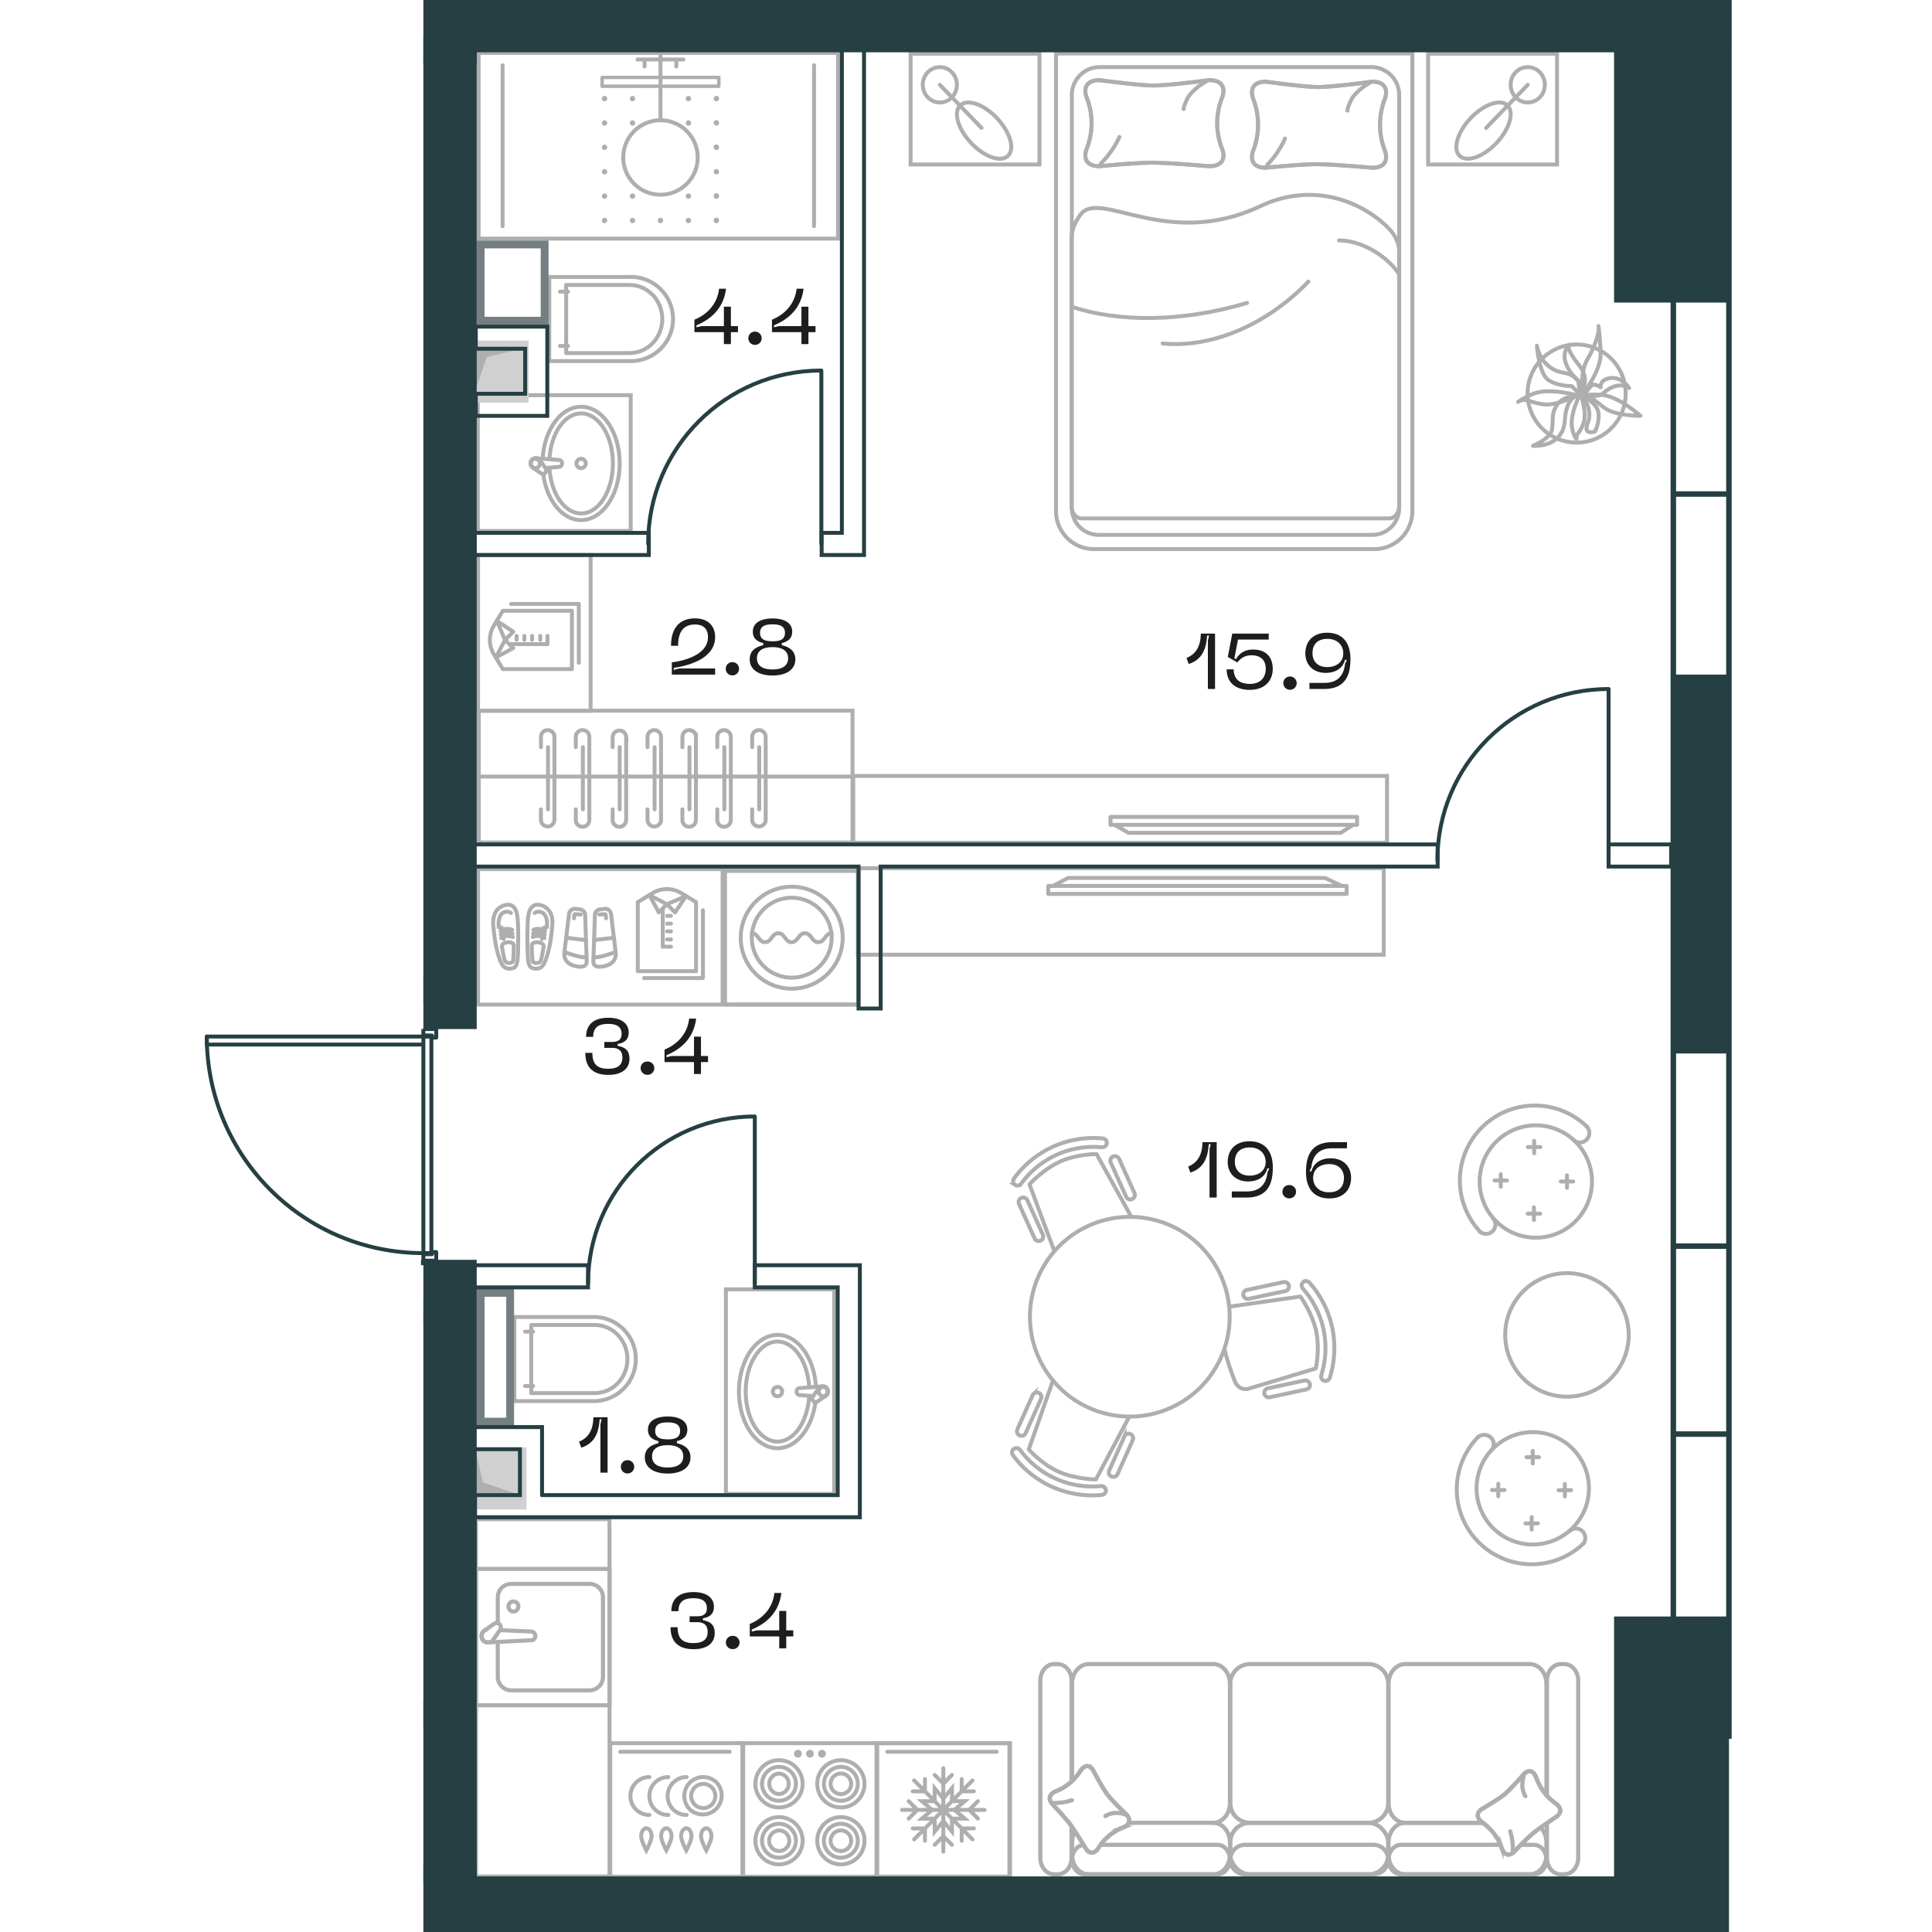 <svg version="1.1" xmlns="http://www.w3.org/2000/svg" xmlns:xlink="http://www.w3.org/1999/xlink" viewBox="274.516 136.971 100.731 123.068" width="200" height="200"><path fill="none" d="M290.316 202.521v-65.55h84.931v110.76h-1.77v12.308h-83.16v-42.473h-14.713l-1.088-15.563 15.8.518z"></path><path fill="none" d="M293.714 202.521v-62.303h72.449v16.028h3.774v83.695h-3.774v16.619h-72.38l-.07-54.039z"></path><clipPath id="a"><path fill="none" d="M290.316 202.521v-65.55h84.931v110.76h-1.77v12.308h-83.16v-42.473h-14.713l-1.088-15.563 15.8.518z"></path></clipPath><g clip-path="url(#a)"><path d="M335.243 253.084h5.388c.588 0 1.064.562 1.064 1.256v.77c0 .694-.476 1.257-1.064 1.257h-7.93c-.587 0-1.063-.563-1.063-1.256v-.771c0-.26.067-.502.18-.702m-.212-.235v1.917c0 .578-.397 1.046-.887 1.046h-.217c-.491 0-.887-.468-.887-1.046v-11.301c0-.578.396-1.046.887-1.046h.217c.49 0 .887.468.887 1.046v6.405m30.281.898v-7.303c0-.578.397-1.047.887-1.047h.217c.491 0 .887.47.887 1.047v11.301c0 .578-.396 1.046-.887 1.046h-.217c-.49 0-.887-.468-.887-1.046v-2.193" fill="none" stroke="#afaeae" stroke-linecap="round" stroke-linejoin="round" stroke-width=".265"></path><path d="M333.457 254.485h7.44c.441 0 .797.421.797.941 0 .519-.356.94-.797.94h-8.463c-.44 0-.797-.421-.797-.94 0-.489.316-.892.72-.937m-.72-4.066v-6.195c0-.694.477-1.256 1.064-1.256h7.93c.587 0 1.064.562 1.064 1.256v7.6c0 .693-.477 1.255-1.065 1.255" fill="none" stroke="#afaeae" stroke-linecap="round" stroke-linejoin="round" stroke-width=".265"></path><rect x="341.717" y="253.083" width="10.059" height="3.283" rx="1.256" ry="1.256" fill="none" stroke="#afaeae" stroke-linecap="round" stroke-linejoin="round" stroke-width=".265"></rect><path d="M351.776 255.426h0a.94.94 0 0 1-.941.94h-8.176a.94.94 0 1 1 0-1.881h8.176c.519 0 .94.42.94.94Zm-8.803-12.453h7.547c.693 0 1.256.563 1.256 1.256v7.598c0 .693-.563 1.256-1.256 1.256h-7.548a1.256 1.256 0 0 1-1.255-1.255v-7.599c0-.693.563-1.256 1.256-1.256Zm18.527 10.429c.218.23.355.565.355.937v.771c0 .694-.476 1.256-1.064 1.256h-7.93c-.587 0-1.063-.562-1.063-1.256v-.771c0-.693.476-1.255 1.064-1.255h4.94" fill="none" stroke="#afaeae" stroke-linecap="round" stroke-linejoin="round" stroke-width=".265"></path><path d="M360.228 254.485h.83c.44 0 .798.421.798.941 0 .519-.357.94-.797.94h-8.464c-.44 0-.797-.421-.797-.94 0-.52.357-.941.797-.941h6.328m-1.121-1.401h-4.94c-.587 0-1.064-.562-1.064-1.256v-7.6c0-.693.477-1.255 1.064-1.255h7.93c.587 0 1.064.562 1.064 1.256v7.094" fill="none" stroke="#afaeae" stroke-linecap="round" stroke-linejoin="round" stroke-width=".265"></path><path d="M332.949 249.684c.01.012.583 1.103.896 1.539.313.432 1.293 1.368 1.305 1.385.257.34.103.639-.297.789a3.208 3.208 0 0 0-1.51 1.255c-.231.375-.542.464-.798.122-.007-.008-.656-1.082-.994-1.551-.338-.466-1.2-1.363-1.207-1.373-.257-.341-.104-.64.296-.79a3.205 3.205 0 0 0 1.51-1.254c.23-.374.542-.464.799-.122Z" fill="none" stroke="#afaeae" stroke-miterlimit="10" stroke-width=".265"></path><path d="M332.949 249.684c.01.012.583 1.103.896 1.539.313.432 1.293 1.368 1.305 1.385.257.34.103.639-.297.789a3.208 3.208 0 0 0-1.51 1.255c-.231.375-.542.464-.798.122-.007-.008-.656-1.082-.994-1.551-.338-.466-1.2-1.363-1.207-1.373-.257-.341-.104-.64.296-.79a3.205 3.205 0 0 0 1.51-1.254c.23-.374.542-.464.799-.122Z" fill="none" stroke="#afaeae" stroke-linecap="round" stroke-linejoin="round" stroke-width=".265"></path><path d="M335.039 252.56a1.782 1.782 0 0 0-.762-.1c-.091.01-.455.124-.516.195m-3.311-.835c.398.007.797-.052 1.178-.175" fill="none" stroke="#afaeae" stroke-linecap="round" stroke-linejoin="round" stroke-width=".265"></path><path d="M357.686 252.241c.012-.01 1.049-.612 1.465-.942.411-.329 1.302-1.359 1.318-1.37.324-.27.608-.109.75.311.233.645.651 1.2 1.195 1.586.356.243.441.57.116.84-.008.007-1.03.688-1.476 1.044-.444.355-1.297 1.261-1.307 1.27-.325.27-.608.107-.75-.313a3.335 3.335 0 0 0-1.195-1.587c-.356-.242-.44-.569-.116-.839Z" fill="none" stroke="#afaeae" stroke-miterlimit="10" stroke-width=".265"></path><path d="M357.686 252.241c.012-.01 1.049-.612 1.465-.942.411-.329 1.302-1.359 1.318-1.37.324-.27.608-.109.75.311.233.645.651 1.2 1.195 1.586.356.243.441.57.116.84-.008.007-1.03.688-1.476 1.044-.444.355-1.297 1.261-1.307 1.27-.325.27-.608.107-.75-.313a3.335 3.335 0 0 0-1.195-1.587c-.356-.242-.44-.569-.116-.839Z" fill="none" stroke="#afaeae" stroke-linecap="round" stroke-linejoin="round" stroke-width=".265"></path><path d="M360.422 250.045c-.083.256-.115.53-.094.8.008.095.118.478.186.543m-.796 3.479a4.135 4.135 0 0 0-.166-1.237" fill="none" stroke="#afaeae" stroke-linecap="round" stroke-linejoin="round" stroke-width=".265"></path><path fill="none" stroke="#afaeae" stroke-miterlimit="10" stroke-width=".25" d="M317.993 192.278h33.5v5.507h-33.5z"></path><path fill="none" stroke="#afaeae" stroke-linecap="round" stroke-linejoin="round" stroke-width=".25" d="M330.122 193.404h19.006v.508h-19.006zm.308-.001h18.393l-1.078-.508h-16.359l-.957.508z"></path><path fill="none" stroke="#afaeae" stroke-miterlimit="10" stroke-width=".25" d="M293.847 182.24h23.806v8.396h-23.806zm23.806 4.198h-23.806"></path><path fill="none" stroke="#afaeae" stroke-miterlimit="10" stroke-width=".25" d="M293.8 172.327h7.169v9.924h-7.17z"></path><path d="M299.779 175.878v3.714h-4.4l-.576-.953a1.752 1.752 0 0 1 0-1.808l.576-.953h4.4Z" fill="none" stroke="#afaeae" stroke-linecap="round" stroke-linejoin="round" stroke-width=".25"></path><path fill="none" stroke="#afaeae" stroke-linecap="round" stroke-linejoin="round" stroke-width=".25" d="m294.932 178.852.583-1.117.523.52-1.106.597zm.062-2.335.52 1.218.525-.52-1.045-.698zm3.227.96v.524h-2.438m.473-.278v-.246m.494.246v-.246m.494.246v-.246m.516.246v-.246m2.457 1.711v-3.748h-4.312m11.782 23.394h-3.714v-4.4l.953-.576a1.752 1.752 0 0 1 1.808 0l.953.576v4.4Z"></path><path fill="none" stroke="#afaeae" stroke-linecap="round" stroke-linejoin="round" stroke-width=".25" d="m304.713 193.986 1.117.583-.519.524-.598-1.107zm2.335.062-1.218.522.52.524.698-1.046z"></path><path fill="none" stroke="#afaeae" stroke-linecap="round" stroke-linejoin="round" stroke-width=".25" d="M306.088 197.275h-.524v-2.438m.278.474h.246m-.246.494h.246m-.246.493h.246m-.246.516h.246m-1.712 2.458h3.748v-4.312"></path><path d="M297.804 188.526v.681a.431.431 0 0 0 .861 0v-5.297a.43.43 0 0 0-.86 0v.655m.449 0v3.96m1.772.001v.681c0 .237.194.431.43.431s.432-.194.432-.431v-5.297a.431.431 0 0 0-.862 0v.655m.45 0v3.96m1.897.001v.681c0 .237.193.431.43.431s.43-.194.43-.431v-5.297a.431.431 0 0 0-.86 0v.655m.449 0v3.96m1.772.001v.681a.431.431 0 0 0 .861 0v-5.297a.43.43 0 0 0-.86 0v.655m.449 0v3.96m1.772.001v.681c0 .237.194.431.43.431s.432-.194.432-.431v-5.297a.431.431 0 0 0-.862 0v.655m.45 0v3.96m1.772.001v.681c0 .237.194.431.432.431.236 0 .43-.194.43-.431v-5.297a.431.431 0 0 0-.862 0v.655m.45 0v3.96m1.772.001v.681a.431.431 0 0 0 .861 0v-5.297a.43.43 0 0 0-.86 0v.655m.449 0v3.96" fill="none" stroke="#afaeae" stroke-linecap="round" stroke-miterlimit="10" stroke-width=".25"></path><path d="m300.298 194.899-.29-.035a.369.369 0 0 0-.412.322l-.294 2.428c-.088.724.565.891.906.932.342.041.521-.084.512-.353l-.098-2.94a.368.368 0 0 0-.324-.354Z" fill="none" stroke="#afaeae" stroke-linecap="round" stroke-linejoin="round" stroke-width=".25"></path><path d="m300.345 195.224-.322-.023c-.123-.016-.092.106-.112.267m-.609 2.146s1.143.43 1.41.317m-.037-1.074-1.263-.153m2.155-1.805.29-.035a.369.369 0 0 1 .412.322l.294 2.428c.088.724-.565.891-.906.932-.342.041-.521-.084-.512-.353l.098-2.94a.368.368 0 0 1 .324-.354Z" fill="none" stroke="#afaeae" stroke-linecap="round" stroke-linejoin="round" stroke-width=".25"></path><path d="m301.52 195.224.322-.023c.123-.016.092.106.112.267m.609 2.146s-1.143.43-1.41.317m.037-1.074 1.263-.153m-5.011 1.968c-.294-.024-.396-.106-.457-.573-.037-.284-.065-1.463-.025-2.338.039-.832.205-.979.382-1.1.265-.18 1.289.008 1.192 1.225-.11 1.364-.337 2.008-.45 2.297-.15.382-.348.513-.642.49Z" fill="none" stroke="#afaeae" stroke-linecap="round" stroke-linejoin="round" stroke-width=".25"></path><path d="M297.406 195.128c.224-.173.88-.153.78.908l-.073-.007c-.146-.011-.173.128-.182.236l-.053.519m-.615 1.383c.021.187.463.215.538-.013.06-.178.18-.878.18-.878.036-.333-.76-.4-.76-.075 0 .299.022.779.042.966Z" fill="none" stroke="#afaeae" stroke-linecap="round" stroke-linejoin="round" stroke-width=".25"></path><path d="M298.036 196.72c-.1-.127-.472-.18-.752-.062m.77-.163c-.1-.127-.55-.186-.752-.062m.771-.163c-.1-.128-.55-.187-.752-.063m-1.462 2.465c.294-.024.395-.106.456-.573.038-.284.066-1.463.025-2.338-.038-.832-.204-.979-.381-1.1-.265-.18-1.29.008-1.192 1.225.11 1.364.337 2.008.449 2.297.15.382.349.513.643.49Z" fill="none" stroke="#afaeae" stroke-linecap="round" stroke-linejoin="round" stroke-width=".25"></path><path d="M295.895 195.128c-.225-.173-.881-.153-.781.908l.074-.007c.145-.011.172.128.18.236l.055.519m.614 1.383c-.022.187-.462.215-.538-.013-.06-.178-.18-.878-.18-.878-.036-.333.761-.4.76-.075 0 .299-.021.779-.042.966Z" fill="none" stroke="#afaeae" stroke-linecap="round" stroke-linejoin="round" stroke-width=".25"></path><path d="M295.265 196.72c.1-.127.472-.18.751-.062m-.769-.163c.099-.127.55-.186.75-.062m-.769-.163c.1-.128.55-.187.75-.063" fill="none" stroke="#afaeae" stroke-linecap="round" stroke-linejoin="round" stroke-width=".25"></path><path fill="none" stroke="#afaeae" stroke-linecap="round" stroke-linejoin="round" stroke-width=".25" d="M293.8 192.335h15.578v8.629h-15.579zm70.63 16.4a4.773 4.773 0 0 0-6.775 6.722"></path><path d="M363.562 209.564c.326.337.767.177.938-.11a.608.608 0 0 0-.07-.72m-6.775 6.723a.599.599 0 0 0 .784-.899" fill="none" stroke="#afaeae" stroke-linecap="round" stroke-linejoin="round" stroke-width=".25"></path><path d="M363.744 209.738a3.578 3.578 0 1 0-5.13 4.99 3.578 3.578 0 0 0 5.13-4.99Zm-4.799 2.029v.796m-.398-.398h.796m3.821-.329v.796m-.398-.399h.796m-2.489-2.593v.796m-.399-.398h.796m-.41 3.843v.796m-.398-.397h.796m-3.973 14.245a4.773 4.773 0 0 0 6.722 6.775" fill="none" stroke="#afaeae" stroke-linecap="round" stroke-linejoin="round" stroke-width=".25"></path><path d="M358.313 229.394c.337-.326.177-.766-.11-.938a.604.604 0 0 0-.718.07m6.722 6.774a.598.598 0 0 0-.9-.784" fill="none" stroke="#afaeae" stroke-linecap="round" stroke-linejoin="round" stroke-width=".25"></path><path d="M358.488 229.211a3.579 3.579 0 1 0 4.992 5.13 3.579 3.579 0 0 0-4.992-5.13Zm2.028 4.799h.796m-.397.398v-.795m-.331-3.821h.796m-.397.398v-.796m-2.593 2.489h.795m-.398.397v-.794m3.844.41h.795m-.397.398v-.796" fill="none" stroke="#afaeae" stroke-linecap="round" stroke-linejoin="round" stroke-width=".25"></path><path fill="none" stroke="#afaeae" stroke-miterlimit="10" stroke-width=".25" d="M317.7 186.397h34v4.257h-34z"></path><path fill="none" stroke="#afaeae" stroke-linecap="round" stroke-linejoin="round" stroke-width=".25" d="M334.086 189.006h15.708v.508h-15.708zm15.454.508h-15.2l.89.508h13.52l.79-.508z"></path><path d="M330.616 169.534v-29.157h22.698v29.157a2.413 2.413 0 0 1-2.413 2.413h-17.872a2.413 2.413 0 0 1-2.413-2.413Z" fill="none" stroke="#afaeae" stroke-miterlimit="10" stroke-width=".25"></path><path d="M331.623 169.33v-26.306c0-.983.797-1.78 1.779-1.78h17.293c.983 0 1.78.797 1.78 1.78v26.306c0 .945-.767 1.712-1.713 1.712h-17.427a1.713 1.713 0 0 1-1.712-1.712Z" fill="none" stroke="#afaeae" stroke-miterlimit="10" stroke-width=".25"></path><path d="M333.384 142.077c.031 0 2.336.32 3.361.34 1.02.016 3.595-.342 3.635-.34.816 0 1.066.49.798 1.153a4.428 4.428 0 0 0 0 3.177c.27.664.018 1.153-.798 1.152-.02.001-2.393-.206-3.498-.225-1.1-.017-3.473.226-3.498.225-.815 0-1.065-.488-.798-1.152a4.428 4.428 0 0 0 0-3.177c-.267-.664-.018-1.154.798-1.153Z" fill="none" stroke="#afaeae" stroke-miterlimit="10" stroke-width=".25"></path><path d="M333.384 142.077c.031 0 2.336.32 3.361.34 1.02.016 3.595-.342 3.635-.34.816 0 1.066.49.798 1.153a4.428 4.428 0 0 0 0 3.177c.27.664.018 1.153-.798 1.152-.02.001-2.393-.206-3.498-.225-1.1-.017-3.473.226-3.498.225-.815 0-1.065-.488-.798-1.152a4.428 4.428 0 0 0 0-3.177c-.267-.664-.018-1.154.798-1.153Z" fill="none" stroke="#afaeae" stroke-linecap="round" stroke-linejoin="round" stroke-width=".25"></path><path d="M340.172 142.174a3.453 3.453 0 0 0-1.076.89c-.099.125-.375.71-.346.858m-5.279 3.47a6.087 6.087 0 0 0 1.184-1.694" fill="none" stroke="#afaeae" stroke-linecap="round" stroke-linejoin="round" stroke-width=".25"></path><path fill="none" stroke="#afaeae" stroke-miterlimit="10" stroke-width=".25" d="M354.32 140.395h8.21v7.054h-8.21z"></path><path d="M360.665 143.5c-.6 0-1.088-.505-1.088-1.128 0-.622.487-1.127 1.088-1.127.601 0 1.088.505 1.088 1.127 0 .623-.487 1.127-1.088 1.127Zm-2.024 2.613c-.849.88-1.892 1.224-2.33.77-.439-.455-.107-1.535.743-2.415.849-.879 1.892-1.223 2.33-.769.439.454.107 1.535-.743 2.414Z" fill="none" stroke="#afaeae" stroke-miterlimit="10" stroke-width=".25"></path><path fill="none" stroke="#afaeae" stroke-linecap="round" stroke-miterlimit="10" stroke-width=".25" d="m359.384 143.7 1.281-1.328m-2.652 2.748 1.281-1.327"></path><path fill="none" stroke="#afaeae" stroke-miterlimit="10" stroke-width=".25" d="M321.352 140.395h8.21v7.054h-8.21z"></path><path d="M323.215 143.5c.601 0 1.088-.505 1.088-1.128 0-.622-.487-1.127-1.088-1.127-.6 0-1.088.505-1.088 1.127 0 .623.487 1.127 1.088 1.127Zm2.025 2.613c.849.88 1.892 1.224 2.33.77.439-.455.107-1.535-.742-2.415-.85-.879-1.893-1.223-2.331-.769-.44.454-.106 1.535.743 2.414Z" fill="none" stroke="#afaeae" stroke-miterlimit="10" stroke-width=".25"></path><path fill="none" stroke="#afaeae" stroke-linecap="round" stroke-miterlimit="10" stroke-width=".25" d="m324.497 143.7-1.281-1.328m2.653 2.748-1.281-1.327"></path><path d="M351.843 169.993c.35 0 .631-.35.631-.78v-16.188c0-.759-.425-1.304-.889-1.726-1.978-1.802-4.99-2.597-7.925-1.207-6.038 2.861-10.314-1.18-11.519.595-.279.411-.535.888-.535 1.453v17.072c0 .431.282.781.631.781h19.606" fill="none" stroke="#afaeae" stroke-miterlimit="10" stroke-width=".25"></path><path d="M352.474 154.44c-.832-1.247-2.468-2.155-3.833-2.155m-11.236 6.565c3.002.296 6.52-1.073 9.287-3.94m-15.069 1.605c2.99.99 7.009.988 11.163-.246" fill="none" stroke="#afaeae" stroke-linecap="round" stroke-miterlimit="10" stroke-width=".25"></path><path d="M343.973 142.174c.03 0 2.27.32 3.265.34.99.015 3.49-.342 3.53-.34.792 0 1.034.49.773 1.152a4.56 4.56 0 0 0 0 3.178c.261.663.02 1.152-.774 1.152-.02 0-2.324-.206-3.397-.225-1.068-.017-3.373.225-3.397.225-.792 0-1.034-.489-.774-1.152a4.572 4.572 0 0 0 0-3.178c-.26-.663-.018-1.153.774-1.152Z" fill="none" stroke="#afaeae" stroke-miterlimit="10" stroke-width=".25"></path><path d="M343.973 142.174c.03 0 2.27.32 3.265.34.99.015 3.49-.342 3.53-.34.792 0 1.034.49.773 1.152a4.56 4.56 0 0 0 0 3.178c.261.663.02 1.152-.774 1.152-.02 0-2.324-.206-3.397-.225-1.068-.017-3.373.225-3.397.225-.792 0-1.034-.489-.774-1.152a4.572 4.572 0 0 0 0-3.178c-.26-.663-.018-1.153.774-1.152Z" fill="none" stroke="#afaeae" stroke-linecap="round" stroke-linejoin="round" stroke-width=".25"></path><path d="M350.565 142.271a3.398 3.398 0 0 0-1.045.89c-.096.125-.364.71-.336.858m-5.126 3.47a6.082 6.082 0 0 0 1.148-1.694" fill="none" stroke="#afaeae" stroke-linecap="round" stroke-linejoin="round" stroke-width=".25"></path><path d="M363.778 158.914a3.125 3.125 0 1 1 0 6.25 3.125 3.125 0 0 1 0-6.25Z" fill="none" stroke="#afaeae" stroke-miterlimit="10" stroke-width=".25"></path><path d="M363.84 162.151s-1.365.696-2.202.574-1.127-.416-1.502-.2c-.375.215.463-.332.955-.496s1.292-.233 2.748.122Zm.176-.113s.445 1.21.206 1.875c-.239.664-.47.7-.444.886.05.362-.207-.116-.286-.54-.08-.425-.025-1.086.524-2.22Z" fill="none" stroke="#afaeae" stroke-linecap="round" stroke-linejoin="round" stroke-width=".25"></path><path d="M364.945 164.459s-.8.292-.448-.57c.35-.861-.392-1.744-.392-1.744s.964.474 1.059 1.107c.094.634-.22 1.207-.22 1.207Zm-.652-2.358s.828.233 1.161-.066c.99-.892 1.668-.347 1.668-.347s-.436-.718-1.17-.635c-.735.083-.64.586-.64.586s-.423-.263-.559-.127a3.24 3.24 0 0 0-.46.59Zm-.305-.066s.772-.79-.076-1.831c-.85-1.042-.611-1.267-.611-1.267s-.44.406-.237 1.087.82 1.206.82 1.206l.104.805Z" fill="none" stroke="#afaeae" stroke-linecap="round" stroke-linejoin="round" stroke-width=".25"></path><path d="M364.036 162.153s.319-1.205-1.122-1.448c-1.442-.244-1.668-1.714-1.668-1.714s.127 1.764.719 2.177c.592.412 1.508.4 1.508.4l.563.585ZM361 165.37s1.931.163 2.03-1.653c.08-1.46.84-1.582.84-1.582s-.997.05-1.367.668c-.37.62-.19.941-.294 1.532-.104.591-1.209 1.035-1.209 1.035Z" fill="none" stroke="#afaeae" stroke-linecap="round" stroke-linejoin="round" stroke-width=".25"></path><path d="M367.849 163.456s-1.532.02-2.229-.46c-.696-.48-.989-.883-1.42-.855-.432.027.724-.082 1.239-.01.514.07 1.262.362 2.41 1.325Z" fill="none" stroke="#afaeae" stroke-linecap="round" stroke-linejoin="round" stroke-width=".25"></path><path d="M364.116 162.144s-.107-1.528.33-2.25c.44-.724.786-1.67.733-2.099-.051-.43.164 1.35.123 1.867-.041.517-.29 1.28-1.186 2.482Z" fill="none" stroke="#afaeae" stroke-linecap="round" stroke-linejoin="round" stroke-width=".25"></path><path d="M327.946 212.03a6.258 6.258 0 0 1 5.633-2.542c.17.015.29.151.269.292l-.006.047c-.022.142-.163.24-.316.224a5.693 5.693 0 0 0-5.123 2.313c-.091.124-.256.166-.377.088a.907.907 0 0 1-.04-.026c-.12-.078-.142-.258-.04-.396Z" fill="none" stroke="#afaeae" stroke-miterlimit="10" stroke-width=".25"></path><path d="m330.5 216.651-1.575-4.239s.87-.962 1.95-1.45c1.08-.487 2.32-.478 2.32-.478l2.195 3.96" fill="none" stroke="#afaeae" stroke-linecap="round" stroke-linejoin="round" stroke-width=".25"></path><path d="M334.246 210.642a.29.29 0 0 1 .384.145l.984 2.18a.29.29 0 0 1-.528.24l-.985-2.182a.289.289 0 0 1 .145-.383Zm-5.841 2.637a.29.29 0 0 1 .383.145l.984 2.18a.29.29 0 1 1-.528.239l-.985-2.181a.29.29 0 0 1 .146-.383Zm5.115 18.918a6.263 6.263 0 0 1-5.642-2.522c-.101-.138-.08-.32.04-.397.013-.01.027-.017.04-.026.12-.078.286-.036.376.087a5.699 5.699 0 0 0 5.132 2.295c.153-.015.294.08.316.223a.65.65 0 0 1 .007.046c.022.142-.098.277-.269.294Z" fill="none" stroke="#afaeae" stroke-miterlimit="10" stroke-width=".25"></path><path d="m335.279 227.218-2.124 3.993s-1.297-.011-2.38-.495c-1.081-.484-1.896-1.417-1.896-1.417l1.502-4.271" fill="none" stroke="#afaeae" stroke-linecap="round" stroke-linejoin="round" stroke-width=".25"></path><path d="M328.298 228.409a.29.29 0 0 1-.146-.383l.976-2.184a.29.29 0 1 1 .53.236l-.977 2.185a.29.29 0 0 1-.383.146Zm5.851 2.615a.289.289 0 0 1-.146-.383l.976-2.184a.29.29 0 0 1 .529.237l-.976 2.184a.29.29 0 0 1-.383.146Zm12.615-12.342a6.258 6.258 0 0 1 1.291 6.043c-.05.164-.209.253-.343.202l-.044-.016c-.134-.051-.199-.21-.152-.356.603-1.91.157-4-1.175-5.497-.1-.115-.107-.286-.006-.387l.033-.033c.102-.101.283-.084.396.044Z" fill="none" stroke="#afaeae" stroke-miterlimit="10" stroke-width=".25"></path><path d="m341.707 220.199 4.477-.641s.756 1.054 1.004 2.213c.248 1.16-.025 2.369-.025 2.369l-4.335 1.306c-.341.072-.69-.133-.824-.49-.215-.565-.512-1.396-.63-1.943" fill="none" stroke="#afaeae" stroke-linecap="round" stroke-linejoin="round" stroke-width=".25"></path><path d="M346.787 225.133a.29.29 0 0 1-.225.344l-2.339.5a.29.29 0 0 1-.121-.567l2.34-.5a.29.29 0 0 1 .345.223Zm-1.339-6.268a.29.29 0 0 1-.223.344l-2.34.5a.29.29 0 0 1-.121-.567l2.34-.5a.29.29 0 0 1 .344.223Zm-7.823-3.947a6.361 6.361 0 1 0-4.497 11.9 6.361 6.361 0 0 0 4.497-11.9Z" fill="none" stroke="#afaeae" stroke-miterlimit="10" stroke-width=".25"></path><path fill="none" stroke="#afaeae" stroke-linecap="round" stroke-linejoin="round" stroke-width=".25" d="M309.527 192.45h8.504v8.505h-8.504z"></path><path d="M317.027 196.703a3.248 3.248 0 1 0-6.496 0 3.248 3.248 0 0 0 6.496 0Z" fill="none" stroke="#afaeae" stroke-linecap="round" stroke-linejoin="round" stroke-width=".25"></path><path d="M313.779 194.157a2.547 2.547 0 0 0-2.544 2.545 2.547 2.547 0 0 0 2.544 2.546 2.548 2.548 0 0 0 2.544-2.546 2.548 2.548 0 0 0-2.544-2.545Z" fill="none" stroke="#afaeae" stroke-linecap="round" stroke-linejoin="round" stroke-width=".25"></path><path d="M311.235 196.42c.423 0 .423.567.845.567s.422-.568.843-.568c.424 0 .424.567.848.567.425 0 .425-.567.85-.567s.425.567.85.567c.426 0 .426-.567.852-.567" fill="none" stroke="#afaeae" stroke-linecap="round" stroke-linejoin="round" stroke-width=".25"></path><path fill="none" stroke="#afaeae" stroke-linecap="round" stroke-linejoin="round" stroke-width=".25" d="M309.508 192.315h8.527v8.649h-8.527z"></path><path d="M367.097 222.004a3.934 3.934 0 1 0-7.868.001 3.934 3.934 0 0 0 7.868 0Z" fill="none" stroke="#afaeae" stroke-miterlimit="10" stroke-width=".25"></path><path fill="none" stroke="#afaeae" stroke-miterlimit="10" stroke-width=".26" d="M293.666 236.91h8.51v8.687h-8.51z"></path><path d="M295.056 240.36v-1.634c0-.476.381-.86.852-.86h4.998c.47 0 .851.384.851.86v5.058a.857.857 0 0 1-.85.862h-4.999a.857.857 0 0 1-.852-.862v-2.19" fill="none" stroke="#afaeae" stroke-linecap="round" stroke-miterlimit="10" stroke-width=".26"></path><path d="m295.187 240.81 2.028.093c.149.01.236.184.236.277-.001.084-.068.267-.236.272l-2.783.142a.414.414 0 0 1 0-.828" fill="none" stroke="#afaeae" stroke-miterlimit="10" stroke-width=".26"></path><path d="m295.187 240.81-.441.647c-.173.174-.445.186-.604.024-.159-.161-.147-.435.024-.61l.637-.45c.121-.108.309-.052.374.014.058.06.135.242.01.375Z" fill="none" stroke="#afaeae" stroke-miterlimit="10" stroke-width=".26"></path><path d="M296.052 238.985c.175 0 .315.143.315.319 0 .176-.14.319-.315.319a.317.317 0 0 1-.315-.319c0-.176.141-.319.315-.319Z" fill="none" stroke="#afaeae" stroke-linecap="round" stroke-miterlimit="10" stroke-width=".26"></path><path fill="none" stroke="#afaeae" stroke-miterlimit="10" stroke-width=".25" d="M319.185 248.01h8.504v8.504h-8.504zm-25.515-14.264h8.503v22.752h-8.504z"></path><path fill="none" stroke="#afaeae" stroke-miterlimit="10" stroke-width=".25" d="M310.688 248.01h8.504v8.504h-8.504z"></path><path d="M315.407 254.226a1.505 1.505 0 1 1 3.01 0 1.505 1.505 0 0 1-3.01 0Z" fill="none" stroke="#afaeae" stroke-linecap="round" stroke-miterlimit="10" stroke-width=".25"></path><path d="M316.912 253.146a1.08 1.08 0 1 1-.003 2.16 1.08 1.08 0 0 1 .003-2.16Z" fill="none" stroke="#afaeae" stroke-linecap="round" stroke-miterlimit="10" stroke-width=".25"></path><path d="M316.912 253.57a.655.655 0 0 1 0 1.312.655.655 0 0 1 0-1.311Zm-5.447.656a1.505 1.505 0 1 1 3.01 0 1.505 1.505 0 0 1-3.01 0Z" fill="none" stroke="#afaeae" stroke-linecap="round" stroke-miterlimit="10" stroke-width=".25"></path><path d="M312.97 253.146a1.08 1.08 0 1 1-.001 2.16 1.08 1.08 0 0 1 .001-2.16Z" fill="none" stroke="#afaeae" stroke-linecap="round" stroke-miterlimit="10" stroke-width=".25"></path><path d="M312.97 253.57a.656.656 0 0 1 0 1.312.656.656 0 0 1 0-1.311Zm2.437-2.97a1.505 1.505 0 1 1 3.01 0 1.505 1.505 0 0 1-3.01 0Z" fill="none" stroke="#afaeae" stroke-linecap="round" stroke-miterlimit="10" stroke-width=".25"></path><path d="M316.912 249.52a1.08 1.08 0 1 1-.003 2.16 1.08 1.08 0 0 1 .003-2.16Z" fill="none" stroke="#afaeae" stroke-linecap="round" stroke-miterlimit="10" stroke-width=".25"></path><path d="M316.912 249.945a.655.655 0 0 1 0 1.31.655.655 0 0 1 0-1.31Zm-5.447.655a1.505 1.505 0 1 1 3.01 0 1.505 1.505 0 0 1-3.01 0Z" fill="none" stroke="#afaeae" stroke-linecap="round" stroke-miterlimit="10" stroke-width=".25"></path><path d="M312.97 249.52a1.08 1.08 0 1 1-.001 2.16 1.08 1.08 0 0 1 .001-2.16Z" fill="none" stroke="#afaeae" stroke-linecap="round" stroke-miterlimit="10" stroke-width=".25"></path><path d="M312.97 249.945a.656.656 0 0 1 0 1.31.656.656 0 0 1 0-1.31Z" fill="none" stroke="#afaeae" stroke-linecap="round" stroke-miterlimit="10" stroke-width=".25"></path><circle cx="315.707" cy="248.683" r=".125" fill="none" stroke="#afaeae" stroke-miterlimit="10" stroke-width=".25"></circle><circle cx="314.94" cy="248.683" r=".125" fill="none" stroke="#afaeae" stroke-miterlimit="10" stroke-width=".25"></circle><circle cx="314.174" cy="248.683" r=".125" fill="none" stroke="#afaeae" stroke-miterlimit="10" stroke-width=".25"></circle><path fill="none" stroke="#afaeae" stroke-miterlimit="10" stroke-width=".25" d="M302.219 248.01h8.42v8.504h-8.42z"></path><path fill="none" stroke="#afaeae" stroke-linecap="round" stroke-miterlimit="10" stroke-width=".25" d="M309.832 248.558h-6.976m5.834 2.273a.773.773 0 0 0-1.316.525.771.771 0 1 0 1.317-.525Z"></path><path d="M308.999 250.523a1.206 1.206 0 1 0-1.707 1.707 1.208 1.208 0 0 0 1.707-1.707Z" fill="none" stroke="#afaeae" stroke-linecap="round" stroke-miterlimit="10" stroke-width=".25"></path><path d="M307.083 250.17a1.2 1.2 0 0 0-.83.331 1.206 1.206 0 0 0 .83 2.083" fill="none" stroke="#afaeae" stroke-linecap="round" stroke-miterlimit="10" stroke-width=".25"></path><path d="M305.92 250.17a1.2 1.2 0 0 0-.83.331 1.206 1.206 0 0 0 .83 2.083" fill="none" stroke="#afaeae" stroke-linecap="round" stroke-miterlimit="10" stroke-width=".25"></path><path d="M304.713 250.17a1.2 1.2 0 0 0-.83.331 1.206 1.206 0 0 0 .83 2.083" fill="none" stroke="#afaeae" stroke-linecap="round" stroke-miterlimit="10" stroke-width=".25"></path><path d="M304.853 253.94c0-.281-.148-.51-.332-.51s-.332.229-.332.51c0 .28.332.903.332.903s.332-.622.332-.903Zm1.272 0c0-.281-.148-.51-.332-.51s-.333.229-.333.51c0 .28.333.903.333.903s.332-.622.332-.903Zm2.545 0c0-.281-.149-.51-.333-.51s-.333.229-.333.51c0 .28.333.903.333.903s.332-.622.332-.903Zm-1.273 0c0-.281-.148-.51-.332-.51s-.332.229-.332.51c0 .28.332.903.332.903s.332-.622.332-.903Zm11.83-5.93h8.42v8.504h-8.42z" fill="none" stroke="#afaeae" stroke-miterlimit="10" stroke-width=".25"></path><path fill="none" stroke="#afaeae" stroke-linecap="round" stroke-miterlimit="10" stroke-width=".25" d="M323.989 252.901v.742l-.552-.665"></path><path fill="none" stroke="#afaeae" stroke-linecap="round" stroke-miterlimit="10" stroke-width=".25" d="M322.887 252.901v.742l.552-.665m-.635-.159h-.735l.658-.558"></path><path fill="none" stroke="#afaeae" stroke-linecap="round" stroke-miterlimit="10" stroke-width=".25" d="M322.804 251.706h-.735l.658.558m.158-.642v-.742l.552.664"></path><path fill="none" stroke="#afaeae" stroke-linecap="round" stroke-miterlimit="10" stroke-width=".25" d="M323.987 251.622v-.742l-.552.664m.635.16h.735l-.658.558"></path><path fill="none" stroke="#afaeae" stroke-linecap="round" stroke-miterlimit="10" stroke-width=".25" d="M324.07 252.817h.735l-.658-.558m-.71.002v2.66m0-.989.548.554m-1.097 0 .55-.554m-.001-1.671-1.861 1.88m.691-.698v.783m-.775-.783h.775m1.17-1.182h-2.632m.978 0-.55.554m.001-1.107.549.554m1.654-.001-1.861-1.88m.691.699h-.775m.775-.784v.783m1.17 1.182v-2.659m0 .988-.549-.554m1.097.001-.548.554m0 1.67 1.861-1.88m-.691.699v-.783m.775.783h-.775m-1.17 1.181h2.632m-.978 0 .548-.554m.001 1.108-.549-.554m-1.654 0 1.861 1.88m-.691-.698h.775m-.775.783v-.783m2.233-4.885h-6.977"></path><path fill="none" stroke="#afaeae" stroke-miterlimit="10" stroke-width=".25" d="M309.588 219.1h6.898v13.035h-6.898z"></path><path d="M315.796 225.91a.295.295 0 1 1 0-.59.295.295 0 0 1 0 .59Zm-.511.398c-.22 1.66-1.216 2.915-2.41 2.915-1.358 0-2.457-1.616-2.457-3.608 0-1.994 1.099-3.61 2.457-3.61 1.262 0 2.3 1.399 2.44 3.197" fill="none" stroke="#afaeae" stroke-linecap="round" stroke-linejoin="round" stroke-width=".25"></path><path d="M314.886 225.984c-.116 1.586-.973 2.817-2.012 2.817-1.119 0-2.026-1.427-2.026-3.187s.907-3.187 2.026-3.187c1.042 0 1.901 1.238 2.013 2.83" fill="none" stroke="#afaeae" stroke-linecap="round" stroke-linejoin="round" stroke-width=".25"></path><path d="M312.578 225.614a.297.297 0 1 1 .594 0 .297.297 0 0 1-.594 0Zm2.566.288-.25-.019-.618-.046c-.122-.008-.193-.148-.193-.223.001-.068.055-.215.193-.219l.617-.048.865-.067a.335.335 0 0 1 0 .668" fill="none" stroke="#afaeae" stroke-linecap="round" stroke-linejoin="round" stroke-width=".25"></path><path d="m315.143 225.912.36-.521c.141-.141.363-.15.492-.02s.121.35-.02.492l-.519.362c-.098.087-.252.043-.305-.01-.047-.05-.111-.195-.008-.303Zm-13.901-5.049h-5.13v5.358h5.13a2.68 2.68 0 0 0 0-5.358Z" fill="none" stroke="#afaeae" stroke-linecap="round" stroke-linejoin="round" stroke-width=".25"></path><path d="M297.188 225.711h4.044c1.147 0 2.081-.973 2.081-2.168 0-1.196-.934-2.169-2.081-2.169h-4.044v4.337Zm.117-.45h-.509m.509-3.465h-.509m6.668-67.183h-5.129v5.358h5.13a2.68 2.68 0 1 0 0-5.358Z" fill="none" stroke="#afaeae" stroke-linecap="round" stroke-linejoin="round" stroke-width=".25"></path><path d="M299.41 159.461h4.045c1.147 0 2.08-.973 2.08-2.168 0-1.196-.933-2.169-2.08-2.169h-4.044v4.337Zm.119-.449h-.51m.51-3.465h-.51" fill="none" stroke="#afaeae" stroke-linecap="round" stroke-linejoin="round" stroke-width=".25"></path><path d="M302.027 151.017a.17.17 0 1 0-.34 0 .17.17 0 0 0 .34 0m1.781 0a.17.17 0 1 0-.34 0 .17.17 0 0 0 .34 0m1.782 0a.17.17 0 1 0-.34 0 .17.17 0 0 0 .34 0m1.78 0a.17.17 0 1 0-.34 0 .17.17 0 0 0 .34 0m1.78 0a.17.17 0 1 0-.339 0 .17.17 0 0 0 .34 0m-7.124-1.553a.17.17 0 1 0-.34 0 .17.17 0 0 0 .34 0m1.781 0a.17.17 0 1 0-.34 0 .17.17 0 0 0 .34 0m3.562 0a.17.17 0 1 0-.34 0 .17.17 0 0 0 .34 0m1.78 0a.17.17 0 1 0-.339 0 .17.17 0 0 0 .34 0m-7.124-1.554a.169.169 0 0 0-.17-.169.17.17 0 1 0 .17.169m7.123 0c0-.094-.075-.169-.17-.169s-.17.075-.17.17a.17.17 0 1 0 .34 0m-7.123-1.554a.17.17 0 1 0-.34 0 .17.17 0 0 0 .34 0m7.123 0a.17.17 0 1 0-.339 0 .17.17 0 0 0 .34 0m-7.124-1.553a.17.17 0 1 0-.34 0 .17.17 0 0 0 .34 0m1.781 0a.17.17 0 1 0-.34 0 .17.17 0 0 0 .34 0m3.562 0a.17.17 0 1 0-.34 0 .17.17 0 0 0 .34 0m1.78 0a.17.17 0 1 0-.339 0 .17.17 0 0 0 .34 0m-7.124-1.554a.169.169 0 0 0-.17-.169.17.17 0 1 0 .17.169m1.781 0c0-.094-.076-.169-.17-.169s-.17.075-.17.17a.17.17 0 1 0 .34 0m3.562-.001a.169.169 0 0 0-.17-.169.17.17 0 1 0 .17.169m1.78 0c0-.094-.075-.169-.17-.169s-.17.075-.17.17a.17.17 0 1 0 .34 0" fill="#afaeae" fill-rule="evenodd"></path><path fill="none" stroke="#afaeae" stroke-linecap="round" stroke-linejoin="round" stroke-width=".219" d="M301.701 141.904h7.436v.559h-7.436z"></path><path fill="none" stroke="#afaeae" stroke-linecap="round" stroke-linejoin="round" stroke-width=".25" d="M305.42 140.337v4.293m-1.459-3.867h2.915m-2.47 0v.443m2.026-.443v.443m-1.012 8.167a2.37 2.37 0 1 0 0-4.742 2.37 2.37 0 0 0 0 4.742Z"></path><path fill="none" stroke="#afaeae" stroke-miterlimit="10" stroke-width=".25" d="M316.728 152.17v-11.83h-22.893v11.83h22.893z"></path><path fill="none" stroke="#afaeae" stroke-linecap="round" stroke-miterlimit="10" stroke-width=".25" d="M295.362 151.38v-10.252m19.84 0v10.252"></path><path fill="none" stroke="#afaeae" stroke-miterlimit="10" stroke-width=".25" d="M293.783 162.144h9.74v8.649h-9.74z"></path><path d="M297.442 166.787a.295.295 0 1 0 .001-.59.295.295 0 0 0-.001.59Zm.512.398c.22 1.66 1.215 2.915 2.41 2.915 1.357 0 2.456-1.615 2.456-3.608s-1.099-3.61-2.456-3.61c-1.261 0-2.3 1.399-2.44 3.198" fill="none" stroke="#afaeae" stroke-linecap="round" stroke-linejoin="round" stroke-width=".25"></path><path d="M298.352 166.861c.117 1.586.974 2.817 2.013 2.817 1.12 0 2.025-1.426 2.025-3.187 0-1.76-.906-3.187-2.025-3.187-1.042 0-1.9 1.239-2.013 2.83" fill="none" stroke="#afaeae" stroke-linecap="round" stroke-linejoin="round" stroke-width=".25"></path><path d="M300.662 166.491a.297.297 0 0 0-.298-.296.296.296 0 1 0 0 .593.297.297 0 0 0 .298-.297Zm-2.567.289.251-.02.617-.046c.121-.008.193-.148.193-.223 0-.068-.056-.216-.193-.22l-.617-.047-.866-.067a.334.334 0 0 0 0 .668" fill="none" stroke="#afaeae" stroke-linecap="round" stroke-linejoin="round" stroke-width=".25"></path><path d="m298.095 166.79-.359-.522c-.14-.14-.363-.15-.493-.02-.129.13-.12.351.021.492l.52.362c.097.087.25.043.303-.01.048-.049.111-.195.008-.303Z" fill="none" stroke="#afaeae" stroke-linecap="round" stroke-linejoin="round" stroke-width=".25"></path><path d="M297.791 157.15h-3.578v-4.356h3.578v4.356Zm.5-4.856h-4.578v5.356h4.578v-5.356Zm-2.697 74.986h-1.38v-7.707h1.38v7.708Zm.5-8.206h-2.38v8.708h2.38v-8.708Z" fill="#757f81"></path><path fill="#d0d0d0" d="M282.6 140.649h7.84v58.962h-7.84zm0 79.911h7.84v36.138h-7.84zm10.462-61.896h3.96v3.96h-3.96zm-.136 70.505h3.96v3.96h-3.96z"></path><path fill="#afafaf" d="M290.164 246.913v8.867h-7.247l5.324-1.602 1.923-7.265zm0-15.502v13.802h-7.247l5.324-2.492 1.923-11.31zm0-70.901v-19.514h-7.33l5.385 3.523 1.945 15.99zm3.493 1.244v-2.49h2.626l-1.93.45-.696 2.04zm2.493 70.34h-2.488v-2.626l.45 1.93 2.039.696z"></path><path fill="none" stroke="#263f43" stroke-linecap="round" stroke-linejoin="round" stroke-width=".25" d="M311.428 218.71v-10.62m-10.62 10.62c0-5.865 4.754-10.62 10.62-10.62m4.24-36.482v-11.034m-11.035 11.034c0-6.094 4.94-11.034 11.035-11.034m50.146 31.19V180.86m-10.904 10.904c0-6.021 4.883-10.903 10.904-10.903"></path><path d="M323.454 288.84v-29.29h-1.41v29.29h-1.748v1.41h3.158v-1.41ZM163.866 92.116v-1.41h-23.129v1.41h23.13Zm15.526-18.41h-13.08v1.41h13.08v-1.41ZM365.816 190.76h-.003v1.41h3.985v-1.41h-3.982ZM179.392 97.562h-13.08v1.41h13.08v-1.41Zm26.146 22.161h-6.21v4.738h1.41v-3.328h4.8v3.418h1.41V98.972h1.604v-1.41h-1.604v-2.355h-1.41v2.355h-15.286v1.41h15.286v20.751ZM105.51 152.078v-1.409h-4.155v5.687h4.155v-1.41h-2.745v-2.868h2.745ZM95.606 269.58v-9.713h-1.41v9.713h1.41Zm10.291-50.27v-1.41h-7.56v1.41h2.93v4.302h4.337v-1.41h-2.928v-2.893h3.221Zm-.364 13.052h-23.1v-13.053h5.53V217.9h-6.94v15.873h24.51v-1.41ZM47.178 84.851v.007h60.601v24.314H96.756v-2.563H89.87v1.41h1.38v4.195h5.507v-1.633h11.023v2.748h8.211v23.618h1.41V111.92h-8.21V84.857h8.354v-1.41H48.588v-7.759H45.89v1.41h1.29v7.752Zm45.48 25.953v-2.786h2.688v2.786h-2.688Zm2.031 61.578h10.905v-1.41H94.69v1.41Zm198.967-10.329v1.41h4.554v-5.687h-4.554v1.41h3.144v2.867h-3.144Zm-.085 10.273h11.106v-1.41h-11.106v1.41Zm-10.325-64.685H303.7l.003 9.387v.023h1.41v-4.959h5.353v-4.45h11.553v29.33h1.41v-30.74h-41.592V116.7h1.41v-9.059Zm21.815 0h3.861v3.041h-3.86v-3.04Zm.052 19.79h-1.41v9.54h1.41v-9.54Zm10.573 43.485v1.41h2.7v-32.328h-1.412v30.918h-1.288Zm-17.81 61.293v-4.333h-4.338v1.41h2.928v2.923h-2.857v1.41h24.511v-16.053h-6.694v1.41h5.284v13.233h-18.834Zm-39.3-158.502h-39.269v1.41h39.268v-1.41Zm24.67 53.443h-1.409v9.612h1.41v-9.612ZM205.54 84.324h1.41v-9.208h1.602v-1.409h-1.602V27.812h-1.41v45.895h-15.288v1.41h15.288v9.207Zm87.705 133.242v1.41h7.561v-1.41h-7.56Zm-152.433 79.752h-.032v1.411h37.834v-1.41h-20.52V272.42h-1.41v2.807h-3.317v-3.183h-1.41v4.593h4.726v20.68h-15.87Zm100.796-24.697v4.155h5.688v-4.155h-1.41v2.745h-2.867v-2.745h-1.41ZM220.25 297.32v1.41h13.062v-1.41H220.25Zm15.208 7.278v1.41h22.663v-1.41h-22.663Zm-15.256 16.638v1.41h12.87v-1.41h-12.87Zm-26.288-48.814h-1.41v24.898h-3.27v1.41h3.27v2.29h1.41v-2.29h15.671v-1.41h-15.67v-24.898Zm25.393-174.859v1.41h21.772v25.58h1.41v-3.368h2.867v3.277h1.41v-4.687h-4.277V98.972h16.086v-1.41h-39.268ZM193.914 311.85h-1.41v9.386h-3v1.41h3v46.084h1.41v-46.084h15.487v-1.41h-15.487v-9.386Zm158.341.113v-.008h-1.41v.001h-59.19V287.64h11.022v2.563h6.887v-1.409h-1.38v-4.197h-5.507v1.633h-11.023v-2.748h-8.548v-23.618h-1.41v23.618h-.003v1.41h8.551v27.063h-8.355v1.41h68.956v7.76h2.698v-1.41h-1.288v-7.753Zm-48.168-25.955h2.688v2.786h-2.688v-2.786ZM81.417 172.382h2.366v-1.41h-1.288V139.88h-1.41v32.5h.328v.002h.003Zm179.66 163.811v1.41h2.076v-1.41h-2.077Zm12.78 0v1.41h26.834v54.787h1.41v-56.197h-28.245Zm44.178-145.432h-24.537v1.41h24.537v9.042h1.41v-9.042h35.481v-1.41h-36.89ZM79.612 201.213h1.41v-9.185h24.56v-1.41H44.153v1.41h35.46v9.185Zm101.79 74.153h-2.869v-2.745h-1.41v4.155h5.688v-4.155h-1.41v2.745Zm183.001 44.348v1.41h1.65v-1.41h-1.65ZM29.283 190.618v1.41h3.984v-1.41h-3.985Zm46.696-82.645v29.288h1.41v-29.288h1.748v-1.41H75.98v1.41Zm-42.6-30.875h1.65v-1.41h-1.65v1.41Zm82.817 211.652H96.971v-4.092h-1.365v-4.738h-1.409v4.738H91.22v4.093h-13.8v-29.425h-1.41v30.131h.003v.703h41.593v-10.468h-1.41v9.058Zm-20.635 0h-2.933v-2.682h2.933v2.682ZM136.28 60.62h2.078v-1.41h-2.078v1.41Zm2.254 260.615v1.41h40.2v-1.41h-40.2Zm-22.337-51.994h1.41v-9.612h-1.41v9.612ZM98.741 4.422h-1.41V60.62h28.246v-1.41H98.741V4.422Z" fill="none" stroke="#263f43" stroke-miterlimit="10" stroke-width=".25"></path><path fill="none" stroke="#263f43" stroke-linecap="round" stroke-linejoin="round" stroke-width=".25" d="M277.69 140.355v-.276m.137.827v-.55m-.069.55v-.55m.482.55v-.827m0 .827h-.412m.412-.826h-.55m.137.275h-.138m-13.844.037h13.913v.514h-13.913z"></path><path d="M263.845 154.819c7.684 0 13.913-6.23 13.913-13.913" fill="none" stroke="#263f43" stroke-dasharray=".028 .028" stroke-linecap="round" stroke-linejoin="round" stroke-width=".25"></path><path fill="none" stroke="#263f43" stroke-linecap="round" stroke-linejoin="round" stroke-width=".25" d="M290.863 216.727h.273m-.82.137h.546m-.546-.069h.546m-.546.479h.82m-.82 0v-.41m.82.41v-.546m-.273.136v-.137m0-13.66h.273m-.82-.137h.546m-.546-.409h.82m-.82 0v.41m.82-.41v.546m-.273-.137v.138m-.546-.068h.51v13.795h-.51zm-13.797-.001h13.797v.51H276.52z"></path><path d="M276.52 203c0 7.618 6.178 13.795 13.797 13.795" fill="none" stroke="#263f43" stroke-dasharray=".028 .028" stroke-linecap="round" stroke-linejoin="round" stroke-width=".25"></path><path fill="none" stroke="#263f43" stroke-linecap="round" stroke-linejoin="round" stroke-width=".25" d="M277.632 256.422v.275m.138-.825v.55m-.07-.55v.55m.482-.55h-.413m.413.826h-.55m.138-.276h-.139m.551-.55v.826m-14.385-.826h13.904v.514h-13.904z"></path><path d="M277.7 255.872c0-7.679-6.224-13.904-13.903-13.904" fill="none" stroke="#263f43" stroke-dasharray=".028 .028" stroke-linecap="round" stroke-linejoin="round" stroke-width=".25"></path><path fill="#263f43" d="M369.937 156.246h3.54v-35.565h-3.54v35.565zm0 47.83h3.54v-24.132h-3.54v24.132zm0 72.125h3.54v-36.26h-3.54v36.26zm-30.983-19.702h29.096v3.54h-75.136v-3.54h46.04zm.678-119.737h30.142v3.54H291.94v-3.54h47.693z"></path><path fill="#263f43" d="M366.163 156.246h3.775v-35.565h-3.775v35.565zm0 119.955h3.775v-36.26h-3.775v36.26z"></path><path fill="none" stroke="#263f43" stroke-linecap="round" stroke-linejoin="round" stroke-width=".35" d="M373.478 228.321h-3.48m3.48-11.97h-3.48m3.48-47.91h-3.48m3.482-28.716V48.904H265.351V24.689H144.834V1.236H26.359v346.869h107.697v23.782h120.008v24.044h119.414V139.725h.002Zm-3.54-3.386-.002.002v256.05H257.604v-24.044H137.596v-20.242h.005v-3.54H29.899V4.777h111.395v23.452h120.517v23.993h.004v.222H369.94v83.895Zm3.538 115.472h24.16"></path><path fill="#757f81" d="M281.217 219.71h10.125v1.7h-10.125zm0-20.583h10.125v1.7h-10.125zm.24 46.087h10.125v1.7h-10.125z"></path><path fill="#757f81" d="M281.217 140.212h1.7v60.615h-1.7zm0 79.5h1.7v38.156h-1.7z"></path><path fill="#263f43" d="M278.184 136.761h15.53v4.26h-15.53zm0 119.019h15.53v4.259h-15.53z"></path><path fill="#263f43" d="M293.714 202.521v-63.21h-3.55v63.21h3.55zm-3.55 14.7v39.765h3.55v-39.765h-3.55z"></path><path d="M301.144 227.252h.906v3.528h-.456v-3.078l.075-.325h-.125c-.05.79-.275 1.521-1.17 1.811l-.141-.385c.67-.27.901-.846.911-1.551Zm1.754 3.153c0-.235.18-.421.426-.421a.423.423 0 1 1 0 .846.419.419 0 0 1-.426-.425Zm1.525-.595c0-.521.33-.777.866-.907v-.13c-.396-.105-.665-.29-.665-.736 0-.59.56-.835 1.255-.835.69 0 1.251.245 1.251.835 0 .446-.27.63-.665.736v.13c.535.13.866.395.866.906 0 .625-.54 1.026-1.452 1.026-.916 0-1.456-.4-1.456-1.026Zm1.456.64c.681 0 .992-.28.992-.711 0-.426-.311-.711-.992-.711-.69 0-.996.285-.996.71 0 .432.306.712.996.712Zm0-1.792c.496 0 .791-.13.791-.541 0-.405-.295-.54-.79-.54-.506 0-.797.135-.797.54 0 .41.29.54.796.54Zm34.065-18.931h.906v3.528h-.456v-3.078l.075-.325h-.125c-.05.791-.275 1.522-1.17 1.812l-.141-.385c.67-.27.901-.846.91-1.552Zm4.482 1.626c0 1.067-.35 1.902-1.691 1.902h-.922v-.39h.96c.928 0 1.243-.58 1.308-1.206l.12-.26h-.125c-.12.5-.56.83-1.227.83-.8 0-1.296-.525-1.296-1.235 0-.796.516-1.323 1.381-1.323.932 0 1.492.567 1.492 1.682Zm-1.486.506c.63 0 1.03-.346 1.03-.876 0-.485-.345-.92-1.015-.92-.61 0-.947.34-.947.915 0 .53.35.881.932.881Zm2.098 1.021c0-.235.18-.42.425-.42a.423.423 0 1 1 0 .845.42.42 0 0 1-.425-.425Zm1.501-1.251c0-1.066.35-1.902 1.691-1.902h.92v.39h-.96c-.926 0-1.241.58-1.307 1.207l-.12.26h.125c.12-.5.56-.83 1.227-.83.8 0 1.296.525 1.296 1.235 0 .796-.516 1.321-1.381 1.321-.93 0-1.491-.565-1.491-1.682Zm1.47 1.291c.612 0 .947-.34.947-.916 0-.53-.351-.88-.931-.88-.631 0-1.031.344-1.031.876 0 .485.345.92 1.015.92Zm-40.485 28.715c.621 0 .901-.25.901-.71 0-.441-.25-.622-.66-.622h-.491v-.375h.49c.411 0 .611-.165.611-.525 0-.37-.225-.626-.851-.626-.675 0-.961.266-.961.826h-.45c0-.806.515-1.217 1.422-1.217.845 0 1.29.386 1.29.932 0 .445-.25.665-.7.735v.125c.45.085.75.266.75.817 0 .645-.495 1.03-1.34 1.03-.907 0-1.472-.41-1.472-1.401h.45c0 .746.336 1.011 1.01 1.011Zm2.063-.04c0-.235.181-.42.426-.42a.423.423 0 1 1 0 .845.42.42 0 0 1-.426-.425Zm3.843-2.008v1.237h.451v.386h-.45v.76h-.446v-.76h-1.877v-.796c.811-.326 1.467-1.011 1.567-1.972h.446c-.125 1.001-.681 1.827-1.887 2.332v.125l.32-.075h1.43v-1.237h.446Zm-11.336-34.537c.62 0 .9-.25.9-.71 0-.441-.25-.622-.66-.622h-.49v-.375h.49c.41 0 .61-.165.61-.525 0-.37-.225-.626-.85-.626-.676 0-.96.266-.96.826h-.452c0-.806.516-1.216 1.422-1.216.846 0 1.291.385 1.291.931 0 .445-.25.665-.701.735v.125c.451.085.75.266.75.817 0 .645-.494 1.03-1.34 1.03-.906 0-1.472-.41-1.472-1.401h.45c0 .746.336 1.011 1.012 1.011Zm2.063-.04c0-.235.18-.42.426-.42a.423.423 0 1 1 0 .845.419.419 0 0 1-.426-.425Zm3.843-2.006v1.235h.45v.386H308v.76h-.446v-.76h-1.876v-.796c.81-.326 1.466-1.011 1.567-1.972h.445c-.125 1.001-.68 1.826-1.887 2.332v.125l.32-.075h1.431v-1.236H308Zm1.905-46.496v1.236h.45v.385h-.45v.761h-.446v-.76h-1.876v-.796c.811-.326 1.466-1.011 1.567-1.972h.445c-.125 1-.68 1.827-1.887 2.332v.125l.32-.075h1.431v-1.236h.446Zm1.113 2.007c0-.235.18-.42.426-.42a.422.422 0 1 1 0 .845.419.419 0 0 1-.426-.425Zm3.826-2.007v1.236h.451v.385h-.45v.761h-.446v-.76h-1.877v-.796c.811-.326 1.467-1.011 1.567-1.972h.446c-.125 1-.681 1.827-1.887 2.332v.125l.32-.075h1.43v-1.236h.446Zm24.994 20.824h.907v3.528h-.456v-3.078l.075-.325h-.125c-.05.79-.276 1.521-1.171 1.811l-.14-.385c.67-.27.9-.846.91-1.551Zm1.649 2.277h.446c0 .6.365.926 1.03.926.626 0 1.012-.356 1.012-.966 0-.546-.32-.856-.911-.856-.43 0-.706.205-.896.456l-.61-.351.284-1.486h2.323v.38h-1.957l-.23 1.19.1.066c.205-.375.55-.62 1.101-.62.776 0 1.241.44 1.241 1.23 0 .826-.58 1.337-1.462 1.337-.89 0-1.471-.45-1.471-1.306Zm3.61.875c0-.234.18-.42.426-.42a.422.422 0 1 1 0 .846.419.419 0 0 1-.426-.426Zm4.273-1.526c0 1.066-.35 1.902-1.692 1.902h-.92v-.39h.961c.926 0 1.24-.58 1.306-1.207l.12-.26h-.125c-.12.5-.56.831-1.227.831-.8 0-1.295-.526-1.295-1.236 0-.796.515-1.322 1.381-1.322.931 0 1.492.566 1.492 1.682Zm-1.486.505c.63 0 1.03-.345 1.03-.876 0-.485-.344-.92-1.015-.92-.61 0-.946.34-.946.916 0 .53.35.88.931.88Zm-40.27-3.102c.766 0 1.287.416 1.287 1.197 0 1.13-1.177 1.737-2.633 1.956v.13l.34-.09h2.293v.39h-2.758v-.785c.53-.055 2.302-.385 2.302-1.607 0-.52-.285-.8-.825-.8-.631 0-1.077.345-1.077 1.356h-.45c0-1.266.67-1.747 1.52-1.747Zm1.964 3.209c0-.235.18-.421.425-.421a.422.422 0 1 1 0 .846.419.419 0 0 1-.425-.426Zm1.525-.596c0-.52.33-.776.865-.906v-.13c-.395-.105-.665-.29-.665-.736 0-.59.56-.836 1.256-.836.69 0 1.251.246 1.251.836 0 .446-.27.63-.665.736v.13c.535.13.865.395.865.906 0 .626-.54 1.026-1.45 1.026-.917 0-1.457-.4-1.457-1.026Zm1.456.64c.68 0 .991-.28.991-.71 0-.425-.31-.711-.99-.711-.691 0-.997.286-.997.71 0 .432.306.712.996.712Zm0-1.791c.496 0 .791-.13.791-.54 0-.406-.295-.541-.79-.541-.507 0-.797.135-.797.54 0 .41.29.54.796.54Z" fill="#1d1d1b"></path></g></svg>